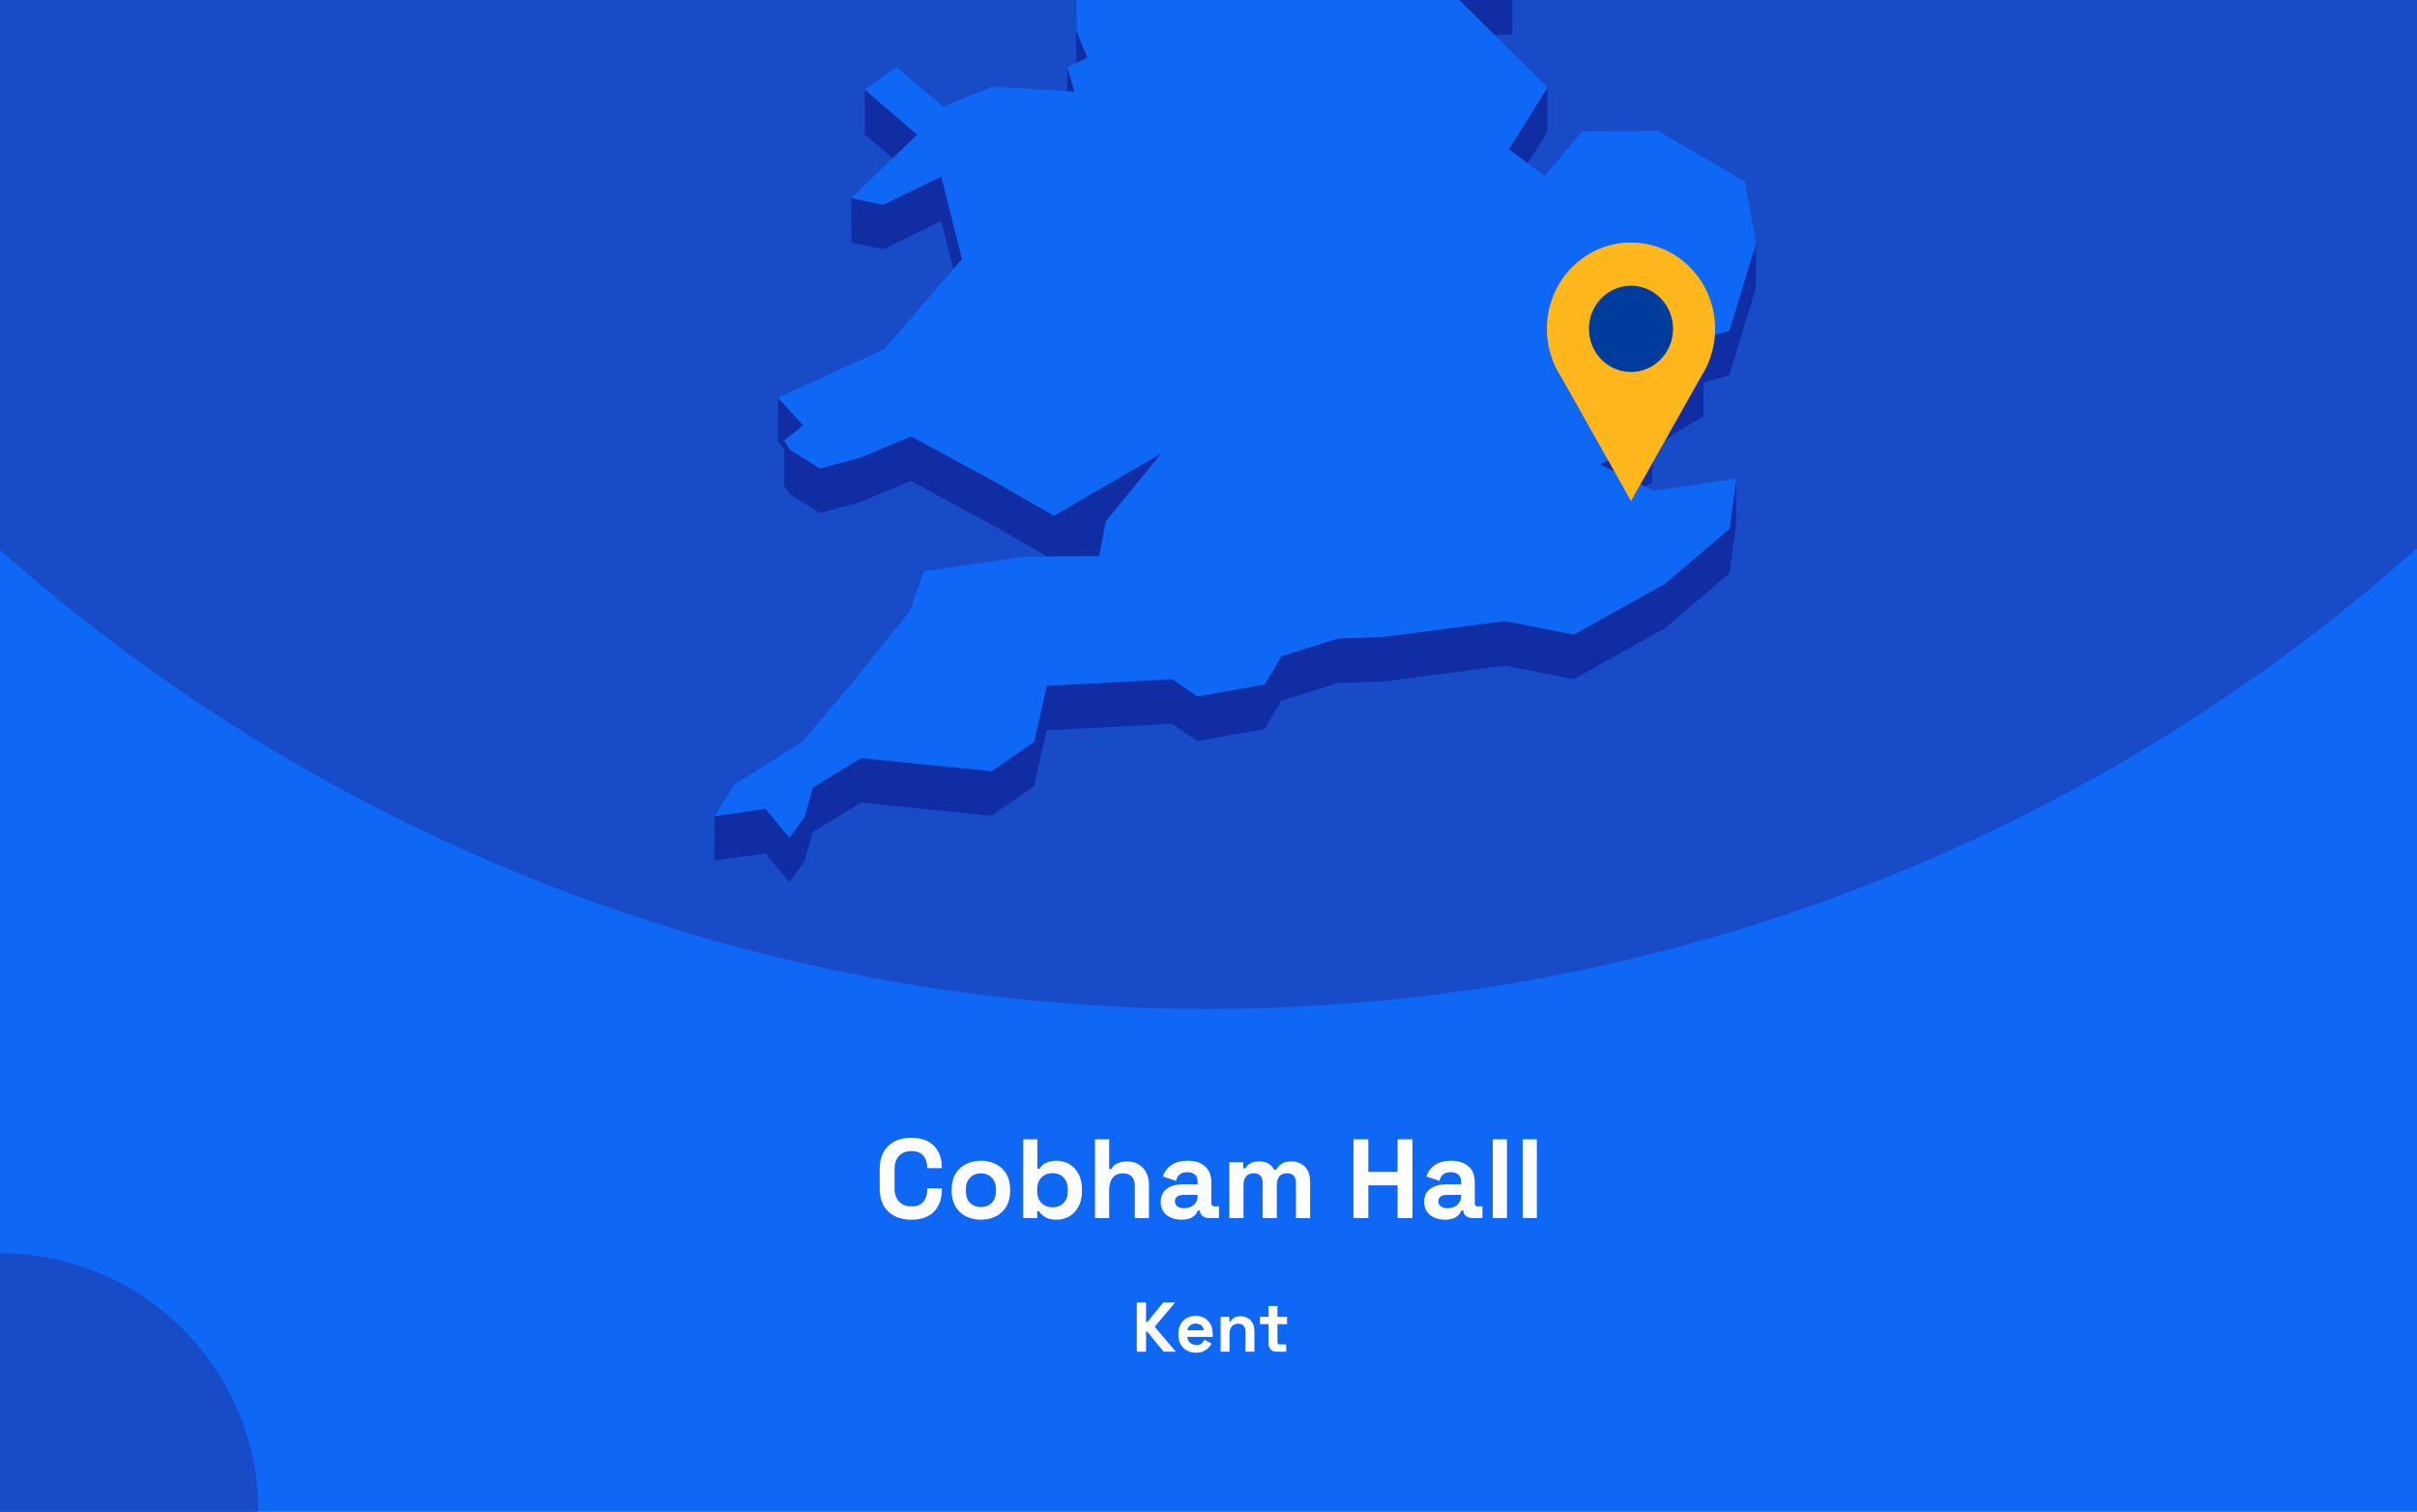 <?xml version="1.0" encoding="utf-8"?>
<svg xmlns="http://www.w3.org/2000/svg" fill="none" height="860" viewBox="0 0 1375 860" width="1375">
<rect x="0" y="0" width="1375" height="860" fill="#808080" stroke="none"/>
<g clip-path="url(#clip0_2744_44)">
<rect fill="#0F67F5" height="860" width="1375"/>
<circle cx="687" cy="-460" fill="#184BC8" r="1034"/>
<g clip-path="url(#clip1_2744_44)">
<path d="M850.396 20.084L860.361 19.603L860.405 -5.764L844.233 -5.021L815.867 -14.074L844.19 13.961L850.396 20.084Z" fill="#102DA3"/>
<path d="M599.119 -53.698L588.891 -72.198L569.748 -107.844L569.66 -82.476L588.804 -46.831L599.075 -28.33L612.144 -25.531L612.056 -0.601L612.319 35.919L612.362 35.876L618.613 32.945L612.45 17.725L612.144 -25.968L626.13 -47.924L599.119 -53.698Z" fill="#102DA3"/>
<path d="M611.316 52.189L607.208 38.324L607.164 51.926L611.316 52.189Z" fill="#102DA3"/>
<path d="M521.802 76.634L491.994 51.004L491.906 76.371L507.859 90.061L521.802 76.634Z" fill="#102DA3"/>
<path d="M869.143 92.994L880.289 75.106L880.376 49.738L858.348 85.034L869.143 92.994Z" fill="#102DA3"/>
<path d="M484.258 138.04L502.396 141.889L535.396 125.75L542.301 153.13L547.284 147.356L535.483 100.383L502.484 116.522L484.302 112.673L484.258 138.04Z" fill="#102DA3"/>
<path d="M983.835 188.167L964.297 193.634L969.149 211.479L952.365 221.538L940.958 230.198L939.734 249.442L910.188 264.182L935.669 276.778L939.69 274.766L940.87 255.566L952.278 246.862L969.105 236.802L969.149 217.602L983.747 213.534L998.914 163.762L999.001 138.395L983.835 188.167Z" fill="#102DA3"/>
<path d="M449.508 281.366L466.423 291.863L489.326 285.74L518.216 273.581L567.649 300.435L595.71 316.618L599.468 316.574H603.271L625.3 316.443L628.097 302.141L629.233 296.499L660.659 257.923L599.512 293.394L567.737 275.068L518.304 248.257L489.369 260.373L466.51 266.496L449.552 255.999L446.143 250.707L456.895 242.003L442.646 226.258L442.559 251.581L446.143 255.561L446.099 276.074L449.508 281.366Z" fill="#102DA3"/>
<path d="M947.075 332.189L895.369 361.012L856.207 353.314L786.8 362.367L761.187 363.198L728.887 373.389L719.534 389.353L681.159 396.22L666.954 386.379L595.492 390.14L588.28 422.024L564.154 438.732L489.895 431.253L462.359 448.048L457.77 464.624L449.116 476.608L435.479 460.119L406.544 464.318L406.457 489.642L435.435 485.487L449.028 501.976L457.682 489.992L462.315 473.372L489.851 456.62L564.066 464.099L588.236 447.392L595.404 415.508L666.866 411.746L681.115 421.587L719.49 414.72L728.843 398.757L761.1 388.566L786.712 387.735L856.12 378.681L895.282 386.379L946.988 357.556L983.877 326.153L987.723 297.637L987.767 272.27L983.964 300.786L947.075 332.189Z" fill="#102DA3"/>
<path d="M939.731 249.441L940.955 230.197L952.363 221.537L969.147 211.477L964.295 193.633L983.832 188.166L998.999 138.393L992.661 103.316L943.228 74.493L900.089 74.8L878.716 100.123L869.144 92.994L858.348 85.034L880.377 49.739L850.393 20.085L844.187 13.962L815.864 -14.074L844.23 -5.02L860.402 -5.764L788.197 -113.488L750.303 -126.259L717.348 -218.106L715.118 -242.642L637.8 -305.055L623.77 -300.638L605.981 -295.039L596.759 -292.153L579.887 -298.013L606.025 -318.745L642.345 -333.528L627.092 -347.174L616.558 -356.533L672.591 -441.077L677.137 -466.269L694.532 -486.257L661.315 -515.867L570.315 -511.274L545.752 -498.853L519.877 -485.776L548.593 -528.332L545.97 -530.3L531.634 -540.84L595.229 -606.14L593.131 -618.08L597.764 -634L574.162 -633.825L499.509 -605.527L492.647 -623.372L478.617 -605.396L470.4 -626.521L458.949 -623.153L437.182 -549.457L452.83 -529.688L437.139 -529.6L421.142 -529.469L408.073 -467.144L421.011 -449.999L417.864 -428.743L414.586 -406.874L379.008 -387.455L382.592 -356.358L380.144 -351.46L369.305 -329.766L381.455 -325.174L446.448 -382.6L449.202 -373.984L446.405 -369.479L429.84 -342.625L419.219 -325.436L423.415 -303.612L421.404 -288.173L411.264 -208.79L422.715 -208.878L437.794 -271.246L445.181 -274.614L464.806 -262.149L494.09 -227.247L484.518 -213.208L467.384 -187.971L463.538 -158.799L450.688 -158.711L474.29 -119.13L481.327 -123.11L483.862 -144.366L511.66 -123.328L530.411 -140.036L568.786 -150.883L604.407 -164.354L584.171 -131.376L569.747 -107.845L588.891 -72.2L599.119 -53.699L626.13 -47.926L612.144 -25.97L612.45 17.723L618.612 32.944L612.362 35.874L612.318 35.918L607.205 38.323L611.313 52.188L607.161 51.925L564.765 49.214L536.53 60.673L510.087 38.279L491.992 51.007L521.8 76.637L507.857 90.064L484.299 112.676L502.481 116.525L535.481 100.386L547.282 147.359L542.299 153.132L503.05 198.663L442.646 226.26L456.895 242.006L446.142 250.709L449.552 256.002L466.51 266.498L489.369 260.375L518.304 248.26L567.737 275.071L599.512 293.397L660.659 257.926L629.233 296.502L628.097 302.144L625.3 316.446L603.271 316.577H599.468L595.71 316.621L582.86 316.708L525.559 325.018L517.648 347.63L485.567 387.606L456.807 421.589L417.864 446.344L406.543 464.32L435.478 460.122L449.115 476.61L457.769 464.626L462.358 448.05L489.894 431.255L564.153 438.734L588.279 422.027L595.491 390.143L666.953 386.381L681.158 396.222L719.533 389.355L728.886 373.391L761.186 363.201L786.799 362.37L856.206 353.316L895.368 361.014L947.074 332.191L983.963 300.788L987.766 272.272L940.605 279.226L935.667 276.777L910.185 264.18L939.731 249.441Z" fill="#0F67F5"/>
</g>
<g clip-path="url(#clip2_2744_44)">
<path d="M975.699 187.106C975.707 179.429 973.961 171.856 970.601 164.996C967.241 158.137 962.36 152.181 956.35 147.608C950.34 143.034 943.369 139.971 935.996 138.663C928.623 137.355 921.054 137.839 913.897 140.077C906.739 142.315 900.193 146.243 894.783 151.547C889.374 156.851 885.251 163.383 882.747 170.618C880.244 177.853 879.428 185.589 880.366 193.206C881.304 200.823 883.969 208.109 888.148 214.477V214.477L908.008 249.76L927.856 285.056L947.716 249.76L967.551 214.527C972.878 206.428 975.716 196.877 975.699 187.106V187.106Z" fill="#FFB71B"/>
<path d="M927.843 211.64C941.055 211.64 951.765 200.65 951.765 187.093C951.765 173.537 941.055 162.547 927.843 162.547C914.632 162.547 903.922 173.537 903.922 187.093C903.922 200.65 914.632 211.64 927.843 211.64Z" fill="#003C9C"/>
</g>
<circle cx="147" cy="147" fill="#184BC8" r="147" transform="matrix(-1 0 0 1 147 713)"/>
<path d="M518.498 693.896C512.951 693.896 508.557 692.36 505.314 689.288C502.071 686.173 500.45 681.736 500.45 675.976V665.224C500.45 659.464 502.071 655.048 505.314 651.976C508.557 648.861 512.951 647.304 518.498 647.304C524.002 647.304 528.247 648.819 531.234 651.848C534.263 654.835 535.778 658.952 535.778 664.2V664.584H527.458V663.944C527.458 661.299 526.711 659.123 525.218 657.416C523.767 655.709 521.527 654.856 518.498 654.856C515.511 654.856 513.165 655.773 511.458 657.608C509.751 659.443 508.898 661.939 508.898 665.096V676.104C508.898 679.219 509.751 681.715 511.458 683.592C513.165 685.427 515.511 686.344 518.498 686.344C521.527 686.344 523.767 685.491 525.218 683.784C526.711 682.035 527.458 679.859 527.458 677.256V676.104H535.778V677C535.778 682.248 534.263 686.387 531.234 689.416C528.247 692.403 524.002 693.896 518.498 693.896ZM558.022 693.896C554.864 693.896 552.027 693.256 549.51 691.976C546.992 690.696 545.008 688.84 543.558 686.408C542.107 683.976 541.382 681.053 541.382 677.64V676.616C541.382 673.203 542.107 670.28 543.558 667.848C545.008 665.416 546.992 663.56 549.51 662.28C552.027 661 554.864 660.36 558.022 660.36C561.179 660.36 564.016 661 566.534 662.28C569.051 663.56 571.035 665.416 572.486 667.848C573.936 670.28 574.662 673.203 574.662 676.616V677.64C574.662 681.053 573.936 683.976 572.486 686.408C571.035 688.84 569.051 690.696 566.534 691.976C564.016 693.256 561.179 693.896 558.022 693.896ZM558.022 686.728C560.496 686.728 562.544 685.939 564.166 684.36C565.787 682.739 566.598 680.435 566.598 677.448V676.808C566.598 673.821 565.787 671.539 564.166 669.96C562.587 668.339 560.539 667.528 558.022 667.528C555.547 667.528 553.499 668.339 551.878 669.96C550.256 671.539 549.446 673.821 549.446 676.808V677.448C549.446 680.435 550.256 682.739 551.878 684.36C553.499 685.939 555.547 686.728 558.022 686.728ZM601.177 693.896C598.318 693.896 596.121 693.405 594.585 692.424C593.049 691.443 591.918 690.355 591.193 689.16H590.041V693H582.105V648.2H590.169V664.904H591.321C591.79 664.136 592.409 663.411 593.177 662.728C593.988 662.045 595.033 661.491 596.313 661.064C597.636 660.595 599.257 660.36 601.177 660.36C603.737 660.36 606.105 661 608.281 662.28C610.457 663.517 612.206 665.352 613.529 667.784C614.852 670.216 615.513 673.16 615.513 676.616V677.64C615.513 681.096 614.852 684.04 613.529 686.472C612.206 688.904 610.457 690.76 608.281 692.04C606.105 693.277 603.737 693.896 601.177 693.896ZM598.745 686.856C601.22 686.856 603.289 686.067 604.953 684.488C606.617 682.867 607.449 680.52 607.449 677.448V676.808C607.449 673.736 606.617 671.411 604.953 669.832C603.332 668.211 601.262 667.4 598.745 667.4C596.27 667.4 594.201 668.211 592.537 669.832C590.873 671.411 590.041 673.736 590.041 676.808V677.448C590.041 680.52 590.873 682.867 592.537 684.488C594.201 686.067 596.27 686.856 598.745 686.856ZM622.918 693V648.2H630.982V665.16H632.134C632.475 664.477 633.008 663.795 633.734 663.112C634.459 662.429 635.419 661.875 636.614 661.448C637.851 660.979 639.408 660.744 641.286 660.744C643.76 660.744 645.915 661.32 647.75 662.472C649.627 663.581 651.078 665.139 652.102 667.144C653.126 669.107 653.638 671.411 653.638 674.056V693H645.574V674.696C645.574 672.307 644.976 670.515 643.782 669.32C642.63 668.125 640.966 667.528 638.79 667.528C636.315 667.528 634.395 668.36 633.03 670.024C631.664 671.645 630.982 673.928 630.982 676.872V693H622.918ZM672.211 693.896C669.95 693.896 667.923 693.512 666.131 692.744C664.339 691.933 662.91 690.781 661.843 689.288C660.819 687.752 660.307 685.896 660.307 683.72C660.307 681.544 660.819 679.731 661.843 678.28C662.91 676.787 664.36 675.677 666.195 674.952C668.072 674.184 670.206 673.8 672.595 673.8H681.299V672.008C681.299 670.515 680.83 669.299 679.891 668.36C678.952 667.379 677.459 666.888 675.411 666.888C673.406 666.888 671.912 667.357 670.931 668.296C669.95 669.192 669.31 670.365 669.011 671.816L661.587 669.32C662.099 667.699 662.91 666.227 664.019 664.904C665.171 663.539 666.686 662.451 668.563 661.64C670.483 660.787 672.808 660.36 675.539 660.36C679.72 660.36 683.027 661.405 685.459 663.496C687.891 665.587 689.107 668.616 689.107 672.584V684.424C689.107 685.704 689.704 686.344 690.899 686.344H693.459V693H688.083C686.504 693 685.203 692.616 684.179 691.848C683.155 691.08 682.643 690.056 682.643 688.776V688.712H681.427C681.256 689.224 680.872 689.907 680.275 690.76C679.678 691.571 678.739 692.296 677.459 692.936C676.179 693.576 674.43 693.896 672.211 693.896ZM673.619 687.368C675.88 687.368 677.715 686.749 679.123 685.512C680.574 684.232 681.299 682.547 681.299 680.456V679.816H673.171C671.678 679.816 670.504 680.136 669.651 680.776C668.798 681.416 668.371 682.312 668.371 683.464C668.371 684.616 668.819 685.555 669.715 686.28C670.611 687.005 671.912 687.368 673.619 687.368ZM699.355 693V661.256H707.291V664.712H708.443C708.998 663.645 709.915 662.728 711.195 661.96C712.475 661.149 714.16 660.744 716.251 660.744C718.512 660.744 720.326 661.192 721.691 662.088C723.056 662.941 724.102 664.072 724.827 665.48H725.979C726.704 664.115 727.728 662.984 729.051 662.088C730.374 661.192 732.251 660.744 734.683 660.744C736.646 660.744 738.416 661.171 739.995 662.024C741.616 662.835 742.896 664.093 743.835 665.8C744.816 667.464 745.307 669.576 745.307 672.136V693H737.243V672.712C737.243 670.963 736.795 669.661 735.899 668.808C735.003 667.912 733.744 667.464 732.123 667.464C730.288 667.464 728.859 668.061 727.835 669.256C726.854 670.408 726.363 672.072 726.363 674.248V693H718.299V672.712C718.299 670.963 717.851 669.661 716.955 668.808C716.059 667.912 714.8 667.464 713.179 667.464C711.344 667.464 709.915 668.061 708.891 669.256C707.91 670.408 707.419 672.072 707.419 674.248V693H699.355ZM769.974 693V648.2H778.422V666.696H795.062V648.2H803.51V693H795.062V674.376H778.422V693H769.974ZM822.086 693.896C819.825 693.896 817.798 693.512 816.006 692.744C814.214 691.933 812.785 690.781 811.718 689.288C810.694 687.752 810.182 685.896 810.182 683.72C810.182 681.544 810.694 679.731 811.718 678.28C812.785 676.787 814.235 675.677 816.07 674.952C817.947 674.184 820.081 673.8 822.47 673.8H831.174V672.008C831.174 670.515 830.705 669.299 829.766 668.36C828.827 667.379 827.334 666.888 825.286 666.888C823.281 666.888 821.787 667.357 820.806 668.296C819.825 669.192 819.185 670.365 818.886 671.816L811.462 669.32C811.974 667.699 812.785 666.227 813.894 664.904C815.046 663.539 816.561 662.451 818.438 661.64C820.358 660.787 822.683 660.36 825.414 660.36C829.595 660.36 832.902 661.405 835.334 663.496C837.766 665.587 838.982 668.616 838.982 672.584V684.424C838.982 685.704 839.579 686.344 840.774 686.344H843.334V693H837.958C836.379 693 835.078 692.616 834.054 691.848C833.03 691.08 832.518 690.056 832.518 688.776V688.712H831.302C831.131 689.224 830.747 689.907 830.15 690.76C829.553 691.571 828.614 692.296 827.334 692.936C826.054 693.576 824.305 693.896 822.086 693.896ZM823.494 687.368C825.755 687.368 827.59 686.749 828.998 685.512C830.449 684.232 831.174 682.547 831.174 680.456V679.816H823.046C821.553 679.816 820.379 680.136 819.526 680.776C818.673 681.416 818.246 682.312 818.246 683.464C818.246 684.616 818.694 685.555 819.59 686.28C820.486 687.005 821.787 687.368 823.494 687.368ZM849.23 693V648.2H857.294V693H849.23ZM866.23 693V648.2H874.294V693H866.23Z" fill="white"/>
<path d="M646.699 769V741H651.979V752.12H652.699L661.779 741H668.539L656.859 754.8L668.939 769H661.979L652.699 757.64H651.979V769H646.699ZM680.352 769.56C678.378 769.56 676.632 769.147 675.112 768.32C673.618 767.467 672.445 766.28 671.592 764.76C670.765 763.213 670.352 761.4 670.352 759.32V758.84C670.352 756.76 670.765 754.96 671.592 753.44C672.418 751.893 673.578 750.707 675.072 749.88C676.565 749.027 678.298 748.6 680.272 748.6C682.218 748.6 683.912 749.04 685.352 749.92C686.792 750.773 687.912 751.973 688.712 753.52C689.512 755.04 689.912 756.813 689.912 758.84V760.56H675.472C675.525 761.92 676.032 763.027 676.992 763.88C677.952 764.733 679.125 765.16 680.512 765.16C681.925 765.16 682.965 764.853 683.632 764.24C684.298 763.627 684.805 762.947 685.152 762.2L689.272 764.36C688.898 765.053 688.352 765.813 687.632 766.64C686.938 767.44 686.005 768.133 684.832 768.72C683.658 769.28 682.165 769.56 680.352 769.56ZM675.512 756.8H684.792C684.685 755.653 684.218 754.733 683.392 754.04C682.592 753.347 681.538 753 680.232 753C678.872 753 677.792 753.347 676.992 754.04C676.192 754.733 675.698 755.653 675.512 756.8ZM694.398 769V749.16H699.358V751.76H700.078C700.398 751.067 700.998 750.413 701.878 749.8C702.758 749.16 704.091 748.84 705.878 748.84C707.424 748.84 708.771 749.2 709.918 749.92C711.091 750.613 711.998 751.587 712.638 752.84C713.278 754.067 713.598 755.507 713.598 757.16V769H708.558V757.56C708.558 756.067 708.184 754.947 707.438 754.2C706.718 753.453 705.678 753.08 704.318 753.08C702.771 753.08 701.571 753.6 700.718 754.64C699.864 755.653 699.438 757.08 699.438 758.92V769H694.398ZM726.099 769C724.793 769 723.726 768.6 722.899 767.8C722.099 766.973 721.699 765.88 721.699 764.52V753.32H716.739V749.16H721.699V743H726.739V749.16H732.179V753.32H726.739V763.64C726.739 764.44 727.113 764.84 727.859 764.84H731.699V769H726.099Z" fill="white"/>
</g>
<defs>
<clipPath id="clip0_2744_44">
<rect fill="white" height="860" width="1375"/>
</clipPath>
<clipPath id="clip1_2744_44">
<rect fill="white" height="1135.98" transform="translate(240.5 -634)" width="758.5"/>
</clipPath>
<clipPath id="clip2_2744_44">
<rect fill="white" height="147.092" transform="translate(880 138)" width="95.699"/>
</clipPath>
</defs>
</svg>